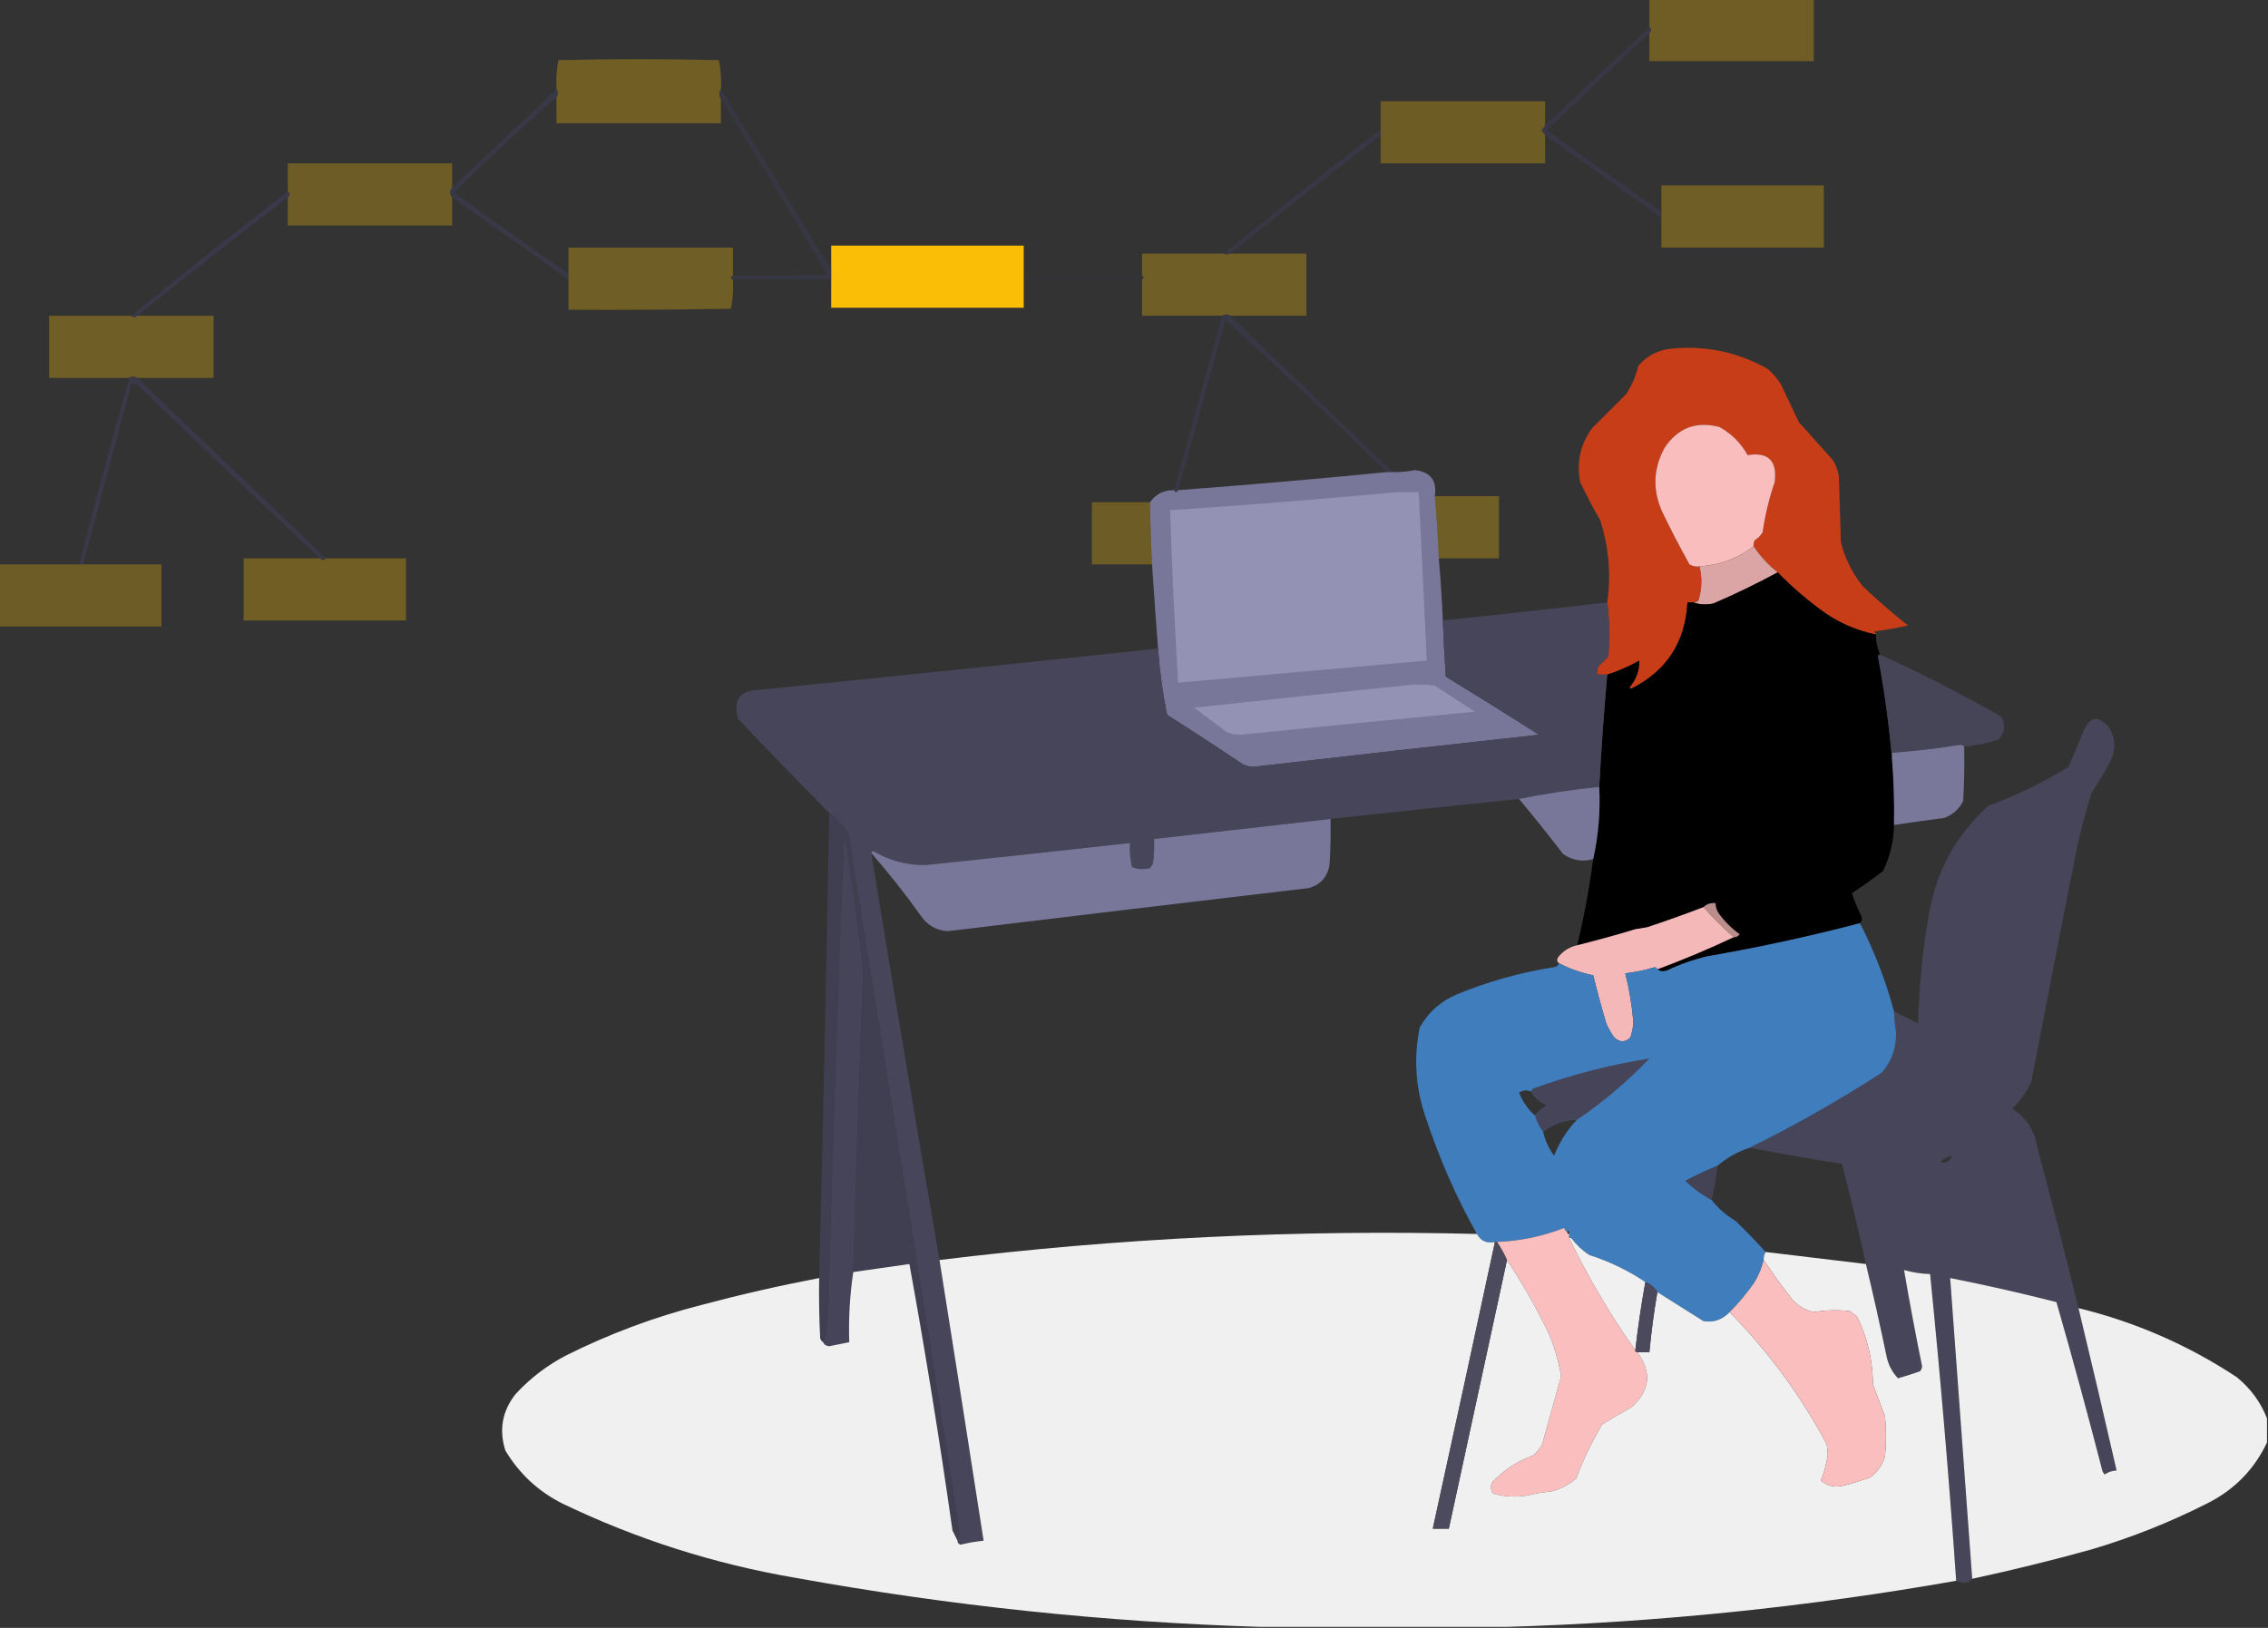 <?xml version="1.0" encoding="UTF-8"?>
<!DOCTYPE svg PUBLIC "-//W3C//DTD SVG 1.1//EN" "http://www.w3.org/Graphics/SVG/1.1/DTD/svg11.dtd">
<svg xmlns="http://www.w3.org/2000/svg" version="1.1" width="1131px" height="812px" style="shape-rendering:geometricPrecision; text-rendering:geometricPrecision; image-rendering:optimizeQuality; fill-rule:evenodd; clip-rule:evenodd" xmlns:xlink="http://www.w3.org/1999/xlink">
<rect width="100%" height="100%" fill="#333333" stroke="none"/>
<g><path style="opacity:0.294" fill="#ffc306" d="M 822.5,-0.5 C 849.833,-0.5 877.167,-0.5 904.5,-0.5C 904.5,9.833 904.5,20.167 904.5,30.5C 877.167,30.5 849.833,30.5 822.5,30.5C 822.5,25.833 822.5,21.167 822.5,16.5C 823.625,15.348 823.625,14.348 822.5,13.5C 822.5,8.833 822.5,4.167 822.5,-0.5 Z"/></g>
<g><path style="opacity:0.298" fill="#ffc306" d="M 359.5,44.5 C 358.506,45.999 358.506,47.666 359.5,49.5C 359.5,53.5 359.5,57.5 359.5,61.5C 332.167,61.5 304.833,61.5 277.5,61.5C 277.5,57.167 277.5,52.833 277.5,48.5C 278.354,46.965 278.354,45.632 277.5,44.5C 277.197,39.57 277.531,34.737 278.5,30C 305.167,29.333 331.833,29.333 358.5,30C 359.469,34.737 359.803,39.57 359.5,44.5 Z"/></g>
<g><path style="opacity:0.571" fill="#3e3b54" d="M 822.5,13.5 C 823.625,14.348 823.625,15.348 822.5,16.5C 805.369,32.463 788.369,48.629 771.5,65C 790.379,78.719 809.379,92.219 828.5,105.5C 828.5,106.5 828.5,107.5 828.5,108.5C 809.167,94.833 789.833,81.167 770.5,67.5C 770.047,66.542 769.381,65.708 768.5,65C 769.381,64.292 770.047,63.458 770.5,62.5C 787.833,46.167 805.167,29.833 822.5,13.5 Z"/></g>
<g><path style="opacity:0.291" fill="#fec206" d="M 770.5,62.5 C 770.047,63.458 769.381,64.292 768.5,65C 769.381,65.708 770.047,66.542 770.5,67.5C 770.5,72.167 770.5,76.833 770.5,81.5C 743.167,81.5 715.833,81.5 688.5,81.5C 688.5,76.833 688.5,72.167 688.5,67.5C 688.5,66.5 688.5,65.5 688.5,64.5C 688.5,59.833 688.5,55.167 688.5,50.5C 715.833,50.5 743.167,50.5 770.5,50.5C 770.5,54.5 770.5,58.5 770.5,62.5 Z"/></g>
<g><path style="opacity:0.64" fill="#3c3a52" d="M 688.5,64.5 C 688.5,65.5 688.5,66.5 688.5,67.5C 663.189,86.816 638.189,106.483 613.5,126.5C 612.202,127.116 611.202,127.116 610.5,126.5C 636.097,105.363 662.097,84.696 688.5,64.5 Z"/></g>
<g><path style="opacity:0.291" fill="#fec307" d="M 225.5,93.5 C 224.167,95.167 224.167,96.833 225.5,98.5C 225.5,103.167 225.5,107.833 225.5,112.5C 198.167,112.5 170.833,112.5 143.5,112.5C 143.5,107.833 143.5,103.167 143.5,98.5C 144.625,97.348 144.625,96.348 143.5,95.5C 143.5,90.833 143.5,86.167 143.5,81.5C 170.833,81.5 198.167,81.5 225.5,81.5C 225.5,85.5 225.5,89.5 225.5,93.5 Z"/></g>
<g><path style="opacity:0.298" fill="#fec206" d="M 828.5,108.5 C 828.5,107.5 828.5,106.5 828.5,105.5C 828.5,101.167 828.5,96.833 828.5,92.5C 855.5,92.5 882.5,92.5 909.5,92.5C 909.5,102.833 909.5,113.167 909.5,123.5C 882.5,123.5 855.5,123.5 828.5,123.5C 828.5,118.5 828.5,113.5 828.5,108.5 Z"/></g>
<g><path style="opacity:0.672" fill="#3e3b55" d="M 143.5,95.5 C 144.625,96.348 144.625,97.348 143.5,98.5C 118.189,117.816 93.189,137.483 68.5,157.5C 67.348,158.625 66.348,158.625 65.5,157.5C 91.188,136.483 117.188,115.817 143.5,95.5 Z"/></g>
<g><path style="opacity:0.635" fill="#3d3b53" d="M 277.5,44.5 C 278.354,45.632 278.354,46.965 277.5,48.5C 260.069,63.761 243.069,79.594 226.5,96C 245.379,109.719 264.379,123.219 283.5,136.5C 283.5,137.5 283.5,138.5 283.5,139.5C 264.167,125.833 244.833,112.167 225.5,98.5C 224.167,96.833 224.167,95.167 225.5,93.5C 242.833,77.167 260.167,60.833 277.5,44.5 Z"/></g>
<g><path style="opacity:0.984" fill="#fec007" d="M 510.5,137.5 C 510.5,138.167 510.5,138.833 510.5,139.5C 510.5,144.167 510.5,148.833 510.5,153.5C 478.5,153.5 446.5,153.5 414.5,153.5C 414.5,148.833 414.5,144.167 414.5,139.5C 414.5,137.833 414.5,136.167 414.5,134.5C 414.5,130.5 414.5,126.5 414.5,122.5C 446.5,122.5 478.5,122.5 510.5,122.5C 510.5,127.5 510.5,132.5 510.5,137.5 Z"/></g>
<g><path style="opacity:0.298" fill="#fec206" d="M 365.5,137.5 C 364.167,138.167 364.167,138.833 365.5,139.5C 365.803,144.43 365.469,149.263 364.5,154C 337.502,154.5 310.502,154.667 283.5,154.5C 283.5,149.5 283.5,144.5 283.5,139.5C 283.5,138.5 283.5,137.5 283.5,136.5C 283.5,132.167 283.5,127.833 283.5,123.5C 310.833,123.5 338.167,123.5 365.5,123.5C 365.5,128.167 365.5,132.833 365.5,137.5 Z"/></g>
<g><path style="opacity:0.298" fill="#fec207" d="M 610.5,126.5 C 611.202,127.116 612.202,127.116 613.5,126.5C 626.167,126.5 638.833,126.5 651.5,126.5C 651.5,136.833 651.5,147.167 651.5,157.5C 638.833,157.5 626.167,157.5 613.5,157.5C 611.965,156.646 610.632,156.646 609.5,157.5C 596.167,157.5 582.833,157.5 569.5,157.5C 569.5,151.5 569.5,145.5 569.5,139.5C 570.506,138.604 570.506,137.938 569.5,137.5C 569.5,133.833 569.5,130.167 569.5,126.5C 583.167,126.5 596.833,126.5 610.5,126.5 Z"/></g>
<g><path style="opacity:0.503" fill="#3d3b55" d="M 359.5,44.5 C 377.833,74.5 396.167,104.5 414.5,134.5C 414.5,136.167 414.5,137.833 414.5,139.5C 398.167,139.5 381.833,139.5 365.5,139.5C 364.167,138.833 364.167,138.167 365.5,137.5C 381.17,137.667 396.837,137.5 412.5,137C 395.185,107.52 377.518,78.354 359.5,49.5C 358.506,47.666 358.506,45.999 359.5,44.5 Z"/></g>
<g><path style="opacity:0.173" fill="#3f3f56" d="M 510.5,137.5 C 530.167,137.5 549.833,137.5 569.5,137.5C 570.506,137.938 570.506,138.604 569.5,139.5C 549.833,139.5 530.167,139.5 510.5,139.5C 510.5,138.833 510.5,138.167 510.5,137.5 Z"/></g>
<g><path style="opacity:0.298" fill="#fec207" d="M 65.5,157.5 C 66.348,158.625 67.348,158.625 68.5,157.5C 81.167,157.5 93.833,157.5 106.5,157.5C 106.5,167.833 106.5,178.167 106.5,188.5C 93.833,188.5 81.167,188.5 68.5,188.5C 66.965,187.646 65.632,187.646 64.5,188.5C 51.167,188.5 37.833,188.5 24.5,188.5C 24.5,178.167 24.5,167.833 24.5,157.5C 38.167,157.5 51.833,157.5 65.5,157.5 Z"/></g>
<g><path style="opacity:0.55" fill="#3d3b54" d="M 613.5,157.5 C 640.5,183.5 667.5,209.5 694.5,235.5C 693.5,235.5 692.5,235.5 691.5,235.5C 665.167,209.667 638.333,184.334 611,159.5C 603.315,187.912 595.481,216.245 587.5,244.5C 586.833,245.833 586.167,245.833 585.5,244.5C 593.348,215.44 601.348,186.44 609.5,157.5C 610.632,156.646 611.965,156.646 613.5,157.5 Z"/></g>
<g><path style="opacity:1" fill="#c73d17" d="M 935.5,316.5 C 926.492,314.664 918.159,311.164 910.5,306C 901.799,299.842 893.799,293.008 886.5,285.5C 881.821,281.82 877.821,277.486 874.5,272.5C 874.351,271.448 874.517,270.448 875,269.5C 876.667,268.5 878,267.167 879,265.5C 880.213,256.98 882.213,248.647 885,240.5C 886.35,229.849 881.85,225.349 871.5,227C 868.167,221 863.5,216.333 857.5,213C 845.835,209.914 836.669,213.414 830,223.5C 824.365,233.987 824.032,244.654 829,255.5C 833.26,264.355 837.76,273.022 842.5,281.5C 844.045,282.452 845.712,282.785 847.5,282.5C 848.931,288.202 848.764,293.869 847,299.5C 846.329,300.252 845.496,300.586 844.5,300.5C 843.5,300.5 842.5,300.5 841.5,300.5C 840.42,320.352 831.087,334.686 813.5,343.5C 813.167,343.333 812.833,343.167 812.5,343C 815.845,339.133 817.511,334.633 817.5,329.5C 812.394,332.387 807.061,334.72 801.5,336.5C 799.833,336.5 798.167,336.5 796.5,336.5C 796.343,335.127 796.51,333.793 797,332.5C 798.709,330.825 800.376,329.158 802,327.5C 802.804,318.422 802.637,309.422 801.5,300.5C 803.467,286.704 802.3,273.038 798,259.5C 794.397,253.293 791.064,246.96 788,240.5C 786.081,230.599 788.081,221.599 794,213.5C 799.667,207.833 805.333,202.167 811,196.5C 813.771,192.196 815.771,187.529 817,182.5C 821.085,177.707 826.251,174.874 832.5,174C 849.938,172.111 866.271,175.444 881.5,184C 884.04,186.205 886.207,188.705 888,191.5C 891.007,197.868 894.007,204.201 897,210.5C 902.667,216.833 908.333,223.167 914,229.5C 915.562,231.957 916.562,234.624 917,237.5C 917.333,248.5 917.667,259.5 918,270.5C 920.08,278.66 923.747,285.993 929,292.5C 936.205,299.373 943.705,305.873 951.5,312C 945.889,313.244 940.222,314.244 934.5,315C 935.056,315.383 935.389,315.883 935.5,316.5 Z"/></g>
<g><path style="opacity:1" fill="#fabdbd" d="M 874.5,272.5 C 866.571,278.589 857.571,281.922 847.5,282.5C 845.712,282.785 844.045,282.452 842.5,281.5C 837.76,273.022 833.26,264.355 829,255.5C 824.032,244.654 824.365,233.987 830,223.5C 836.669,213.414 845.835,209.914 857.5,213C 863.5,216.333 868.167,221 871.5,227C 881.85,225.349 886.35,229.849 885,240.5C 882.213,248.647 880.213,256.98 879,265.5C 878,267.167 876.667,268.5 875,269.5C 874.517,270.448 874.351,271.448 874.5,272.5 Z"/></g>
<g><path style="opacity:0.991" fill="#79789a" d="M 715.5,247.5 C 716.424,257.803 717.091,268.136 717.5,278.5C 718.401,288.81 719.067,299.143 719.5,309.5C 719.834,318.839 720.334,328.172 721,337.5C 736.584,347.041 752.084,356.708 767.5,366.5C 719.986,371.683 672.486,377.017 625,382.5C 623.033,382.458 621.199,381.958 619.5,381C 607.085,372.709 594.585,364.542 582,356.5C 579.798,345.585 578.298,334.585 577.5,323.5C 576.412,309.509 575.412,295.509 574.5,281.5C 573.982,271.174 573.649,260.841 573.5,250.5C 576.339,246.438 580.339,244.438 585.5,244.5C 586.167,245.833 586.833,245.833 587.5,244.5C 622.252,241.904 656.918,238.904 691.5,235.5C 692.5,235.5 693.5,235.5 694.5,235.5C 698.202,235.579 701.868,235.246 705.5,234.5C 713.338,235.34 716.671,239.674 715.5,247.5 Z"/></g>
<g><path style="opacity:1" fill="#9392b5" d="M 696.5,245.5 C 700.167,245.5 703.833,245.5 707.5,245.5C 708.798,273.502 710.132,301.502 711.5,329.5C 670.166,333.167 628.833,336.833 587.5,340.5C 585.782,311.855 584.449,283.188 583.5,254.5C 621.348,252.002 659.015,249.002 696.5,245.5 Z"/></g>
<g><path style="opacity:0.298" fill="#fec207" d="M 715.5,247.5 C 726.167,247.5 736.833,247.5 747.5,247.5C 747.5,257.833 747.5,268.167 747.5,278.5C 737.5,278.5 727.5,278.5 717.5,278.5C 717.091,268.136 716.424,257.803 715.5,247.5 Z"/></g>
<g><path style="opacity:0.675" fill="#3e3b54" d="M 68.5,188.5 C 99.833,218.5 131.167,248.5 162.5,278.5C 161.652,279.625 160.652,279.625 159.5,278.5C 129.062,249.899 98.729,221.065 68.5,192C 67.552,191.517 66.552,191.351 65.5,191.5C 57.5,221.5 49.5,251.5 41.5,281.5C 40.833,281.5 40.167,281.5 39.5,281.5C 47.364,250.376 55.698,219.376 64.5,188.5C 65.632,187.646 66.965,187.646 68.5,188.5 Z"/></g>
<g><path style="opacity:0.292" fill="#fec208" d="M 573.5,250.5 C 573.649,260.841 573.982,271.174 574.5,281.5C 564.5,281.5 554.5,281.5 544.5,281.5C 544.5,271.167 544.5,260.833 544.5,250.5C 554.167,250.5 563.833,250.5 573.5,250.5 Z"/></g>
<g><path style="opacity:1" fill="#daa5a4" d="M 874.5,272.5 C 877.821,277.486 881.821,281.82 886.5,285.5C 876.144,291.129 865.477,296.296 854.5,301C 850.973,301.808 847.64,301.641 844.5,300.5C 845.496,300.586 846.329,300.252 847,299.5C 848.764,293.869 848.931,288.202 847.5,282.5C 857.571,281.922 866.571,278.589 874.5,272.5 Z"/></g>
<g><path style="opacity:0.298" fill="#ffc206" d="M 159.5,278.5 C 160.652,279.625 161.652,279.625 162.5,278.5C 175.833,278.5 189.167,278.5 202.5,278.5C 202.5,288.833 202.5,299.167 202.5,309.5C 175.5,309.5 148.5,309.5 121.5,309.5C 121.5,299.167 121.5,288.833 121.5,278.5C 134.167,278.5 146.833,278.5 159.5,278.5 Z"/></g>
<g><path style="opacity:0.291" fill="#fec207" d="M -0.5,281.5 C 12.833,281.5 26.167,281.5 39.5,281.5C 40.167,281.5 40.833,281.5 41.5,281.5C 54.5,281.5 67.5,281.5 80.5,281.5C 80.5,291.833 80.5,302.167 80.5,312.5C 53.5,312.5 26.5,312.5 -0.5,312.5C -0.5,302.167 -0.5,291.833 -0.5,281.5 Z"/></g>
<g><path style="opacity:1" fill="#010000" d="M 886.5,285.5 C 893.799,293.008 901.799,299.842 910.5,306C 918.159,311.164 926.492,314.664 935.5,316.5C 935.428,319.72 936.095,323.053 937.5,326.5C 936.957,326.56 936.624,326.893 936.5,327.5C 939.694,344.519 942.027,361.519 943.5,378.5C 944.38,389.473 944.713,400.473 944.5,411.5C 944.37,419.584 942.537,427.251 939,434.5C 933.972,438.361 928.806,442.028 923.5,445.5C 924.707,449.287 926.207,452.954 928,456.5C 928.765,458.066 928.598,459.399 927.5,460.5C 902.441,467.079 877.108,472.579 851.5,477C 844.574,478.62 837.908,480.953 831.5,484C 829.613,484.78 827.946,484.613 826.5,483.5C 839.461,478.681 852.127,473.348 864.5,467.5C 865.756,467.539 866.756,467.039 867.5,466C 863.43,463.053 859.93,459.553 857,455.5C 855.991,453.975 855.491,452.308 855.5,450.5C 853.102,450.259 851.102,450.926 849.5,452.5C 840.227,456.035 830.893,459.369 821.5,462.5C 822.008,459.824 822.175,457.157 822,454.5C 819.618,457.427 817.118,460.261 814.5,463C 814.728,463.399 815.062,463.565 815.5,463.5C 806.004,466.392 796.337,469.059 786.5,471.5C 789.904,457.422 792.571,443.089 794.5,428.5C 797.117,416.691 798.117,404.691 797.5,392.5C 798.514,373.96 799.848,355.293 801.5,336.5C 807.061,334.72 812.394,332.387 817.5,329.5C 817.511,334.633 815.845,339.133 812.5,343C 812.833,343.167 813.167,343.333 813.5,343.5C 831.087,334.686 840.42,320.352 841.5,300.5C 842.5,300.5 843.5,300.5 844.5,300.5C 847.64,301.641 850.973,301.808 854.5,301C 865.477,296.296 876.144,291.129 886.5,285.5 Z M 821.5,462.5 C 819.5,462.833 817.5,463.167 815.5,463.5C 815.062,463.565 814.728,463.399 814.5,463C 817.118,460.261 819.618,457.427 822,454.5C 822.175,457.157 822.008,459.824 821.5,462.5 Z"/></g>
<g><path style="opacity:0.992" fill="#47465a" d="M 801.5,300.5 C 802.637,309.422 802.804,318.422 802,327.5C 800.376,329.158 798.709,330.825 797,332.5C 796.51,333.793 796.343,335.127 796.5,336.5C 798.167,336.5 799.833,336.5 801.5,336.5C 799.848,355.293 798.514,373.96 797.5,392.5C 783.945,393.864 770.612,395.864 757.5,398.5C 726.16,401.76 694.826,405.093 663.5,408.5C 634.156,411.835 604.822,415.168 575.5,418.5C 575.666,422.514 575.499,426.514 575,430.5C 574.626,431.416 574.126,432.25 573.5,433C 570.446,433.821 567.446,433.655 564.5,432.5C 563.567,428.571 563.234,424.571 563.5,420.5C 529.518,424.313 495.518,427.98 461.5,431.5C 452.183,431.617 443.517,429.284 435.5,424.5C 434.893,424.624 434.56,424.957 434.5,425.5C 445.511,493.231 456.844,560.898 468.5,628.5C 475.927,675.154 483.26,721.821 490.5,768.5C 486.625,768.896 482.792,769.562 479,770.5C 477.97,770.164 477.47,769.497 477.5,768.5C 478.158,767.207 478.492,765.707 478.5,764C 460.163,647.809 441.663,531.642 423,415.5C 420.282,411.619 417.116,408.285 413.5,405.5C 398.2,390.033 383.034,374.366 368,358.5C 365.458,348.784 369.291,343.951 379.5,344C 445.546,337.362 511.546,330.529 577.5,323.5C 578.298,334.585 579.798,345.585 582,356.5C 594.585,364.542 607.085,372.709 619.5,381C 621.199,381.958 623.033,382.458 625,382.5C 672.486,377.017 719.986,371.683 767.5,366.5C 752.084,356.708 736.584,347.041 721,337.5C 720.334,328.172 719.834,318.839 719.5,309.5C 746.886,306.628 774.219,303.628 801.5,300.5 Z"/></g>
<g><path style="opacity:0.979" fill="#474659" d="M 937.5,326.5 C 958.161,335.913 978.327,346.247 998,357.5C 1000.27,361.714 999.769,365.547 996.5,369C 990.919,370.71 985.252,371.877 979.5,372.5C 979.083,371.876 978.416,371.543 977.5,371.5C 966.221,373.327 954.888,374.66 943.5,375.5C 943.5,376.5 943.5,377.5 943.5,378.5C 942.027,361.519 939.694,344.519 936.5,327.5C 936.624,326.893 936.957,326.56 937.5,326.5 Z"/></g>
<g><path style="opacity:1" fill="#9392b5" d="M 704.5,341.5 C 708.182,341.335 711.848,341.501 715.5,342C 722.167,346.333 728.833,350.667 735.5,355C 696.489,358.739 657.489,362.572 618.5,366.5C 616.035,366.522 613.702,366.022 611.5,365C 606.167,361 600.833,357 595.5,353C 631.957,349.041 668.29,345.208 704.5,341.5 Z"/></g>
<g><path style="opacity:0.981" fill="#47465a" d="M 1036.5,652.5 C 1042.99,679.456 1049.32,706.456 1055.5,733.5C 1053.32,733.586 1051.32,734.253 1049.5,735.5C 1049.17,735 1048.83,734.5 1048.5,734C 1041.21,705.678 1033.55,677.511 1025.5,649.5C 1018.03,621.102 1010.37,592.768 1002.5,564.5C 991.157,574.01 980.657,584.344 971,595.5C 969.336,599.156 968.503,602.99 968.5,607C 969.874,617.208 971.207,627.375 972.5,637.5C 976.152,687.324 979.819,737.324 983.5,787.5C 982.666,788.748 981.333,789.415 979.5,789.5C 977.955,789.489 976.622,789.156 975.5,788.5C 971.945,737.393 967.611,686.393 962.5,635.5C 961.501,625.508 960.501,615.508 959.5,605.5C 960.297,600.079 961.13,594.746 962,589.5C 954.291,586.616 946.458,584.45 938.5,583C 942.359,599.795 946.026,616.628 949.5,633.5C 952.237,649.52 955.237,665.52 958.5,681.5C 958.392,682.442 958.059,683.275 957.5,684C 953.864,685.268 950.197,686.434 946.5,687.5C 943.843,684.766 942.009,681.432 941,677.5C 937.709,661.738 934.209,646.071 930.5,630.5C 926.815,613.758 922.815,597.092 918.5,580.5C 902.998,578.099 887.665,575.432 872.5,572.5C 895.253,561.291 917.253,548.791 938.5,535C 943.5,529.148 945.833,522.315 945.5,514.5C 944.947,511.183 944.614,507.85 944.5,504.5C 948.447,506.473 952.447,508.473 956.5,510.5C 956.956,492.022 958.79,473.689 962,455.5C 965.748,434.159 975.581,416.326 991.5,402C 1005.51,396.829 1018.84,390.329 1031.5,382.5C 1034.09,376.575 1036.59,370.575 1039,364.5C 1042.18,357.381 1046.35,356.715 1051.5,362.5C 1055.17,368.363 1055.34,374.363 1052,380.5C 1049.25,385.666 1046.25,390.666 1043,395.5C 1040.36,404.079 1038.02,412.746 1036,421.5C 1028.2,460.809 1020.54,500.142 1013,539.5C 1010.69,544.613 1007.53,549.113 1003.5,553C 1010.53,557.534 1014.7,564.034 1016,572.5C 1023.15,599.1 1029.98,625.766 1036.5,652.5 Z M 1025.5,649.5 C 1007.92,645.02 990.25,641.02 972.5,637.5C 971.207,627.375 969.874,617.208 968.5,607C 968.503,602.99 969.336,599.156 971,595.5C 980.657,584.344 991.157,574.01 1002.5,564.5C 1010.37,592.768 1018.03,621.102 1025.5,649.5 Z M 973.5,576.5 C 972.263,579.467 970.263,580.467 967.5,579.5C 969.243,577.962 971.243,576.962 973.5,576.5 Z M 962.5,635.5 C 958.048,635.369 953.714,634.702 949.5,633.5C 946.026,616.628 942.359,599.795 938.5,583C 946.458,584.45 954.291,586.616 962,589.5C 961.13,594.746 960.297,600.079 959.5,605.5C 960.501,615.508 961.501,625.508 962.5,635.5 Z"/></g>
<g><path style="opacity:0.988" fill="#79789b" d="M 979.5,372.5 C 979.666,381.506 979.5,390.506 979,399.5C 976.955,403.603 973.788,406.436 969.5,408C 961.105,409.09 952.772,410.257 944.5,411.5C 944.713,400.473 944.38,389.473 943.5,378.5C 943.5,377.5 943.5,376.5 943.5,375.5C 954.888,374.66 966.221,373.327 977.5,371.5C 978.416,371.543 979.083,371.876 979.5,372.5 Z"/></g>
<g><path style="opacity:0.987" fill="#79789b" d="M 797.5,392.5 C 798.117,404.691 797.117,416.691 794.5,428.5C 789.148,430.064 784.148,429.231 779.5,426C 772.303,416.646 764.969,407.479 757.5,398.5C 770.612,395.864 783.945,393.864 797.5,392.5 Z"/></g>
<g><path style="opacity:0.987" fill="#79789b" d="M 663.5,408.5 C 663.666,416.174 663.5,423.841 663,431.5C 661.91,437.588 658.41,441.421 652.5,443C 592.482,450.058 532.482,457.224 472.5,464.5C 466.711,464.022 462.211,461.355 459,456.5C 451.296,445.734 443.129,435.4 434.5,425.5C 434.56,424.957 434.893,424.624 435.5,424.5C 443.517,429.284 452.183,431.617 461.5,431.5C 495.518,427.98 529.518,424.313 563.5,420.5C 563.234,424.571 563.567,428.571 564.5,432.5C 567.446,433.655 570.446,433.821 573.5,433C 574.126,432.25 574.626,431.416 575,430.5C 575.499,426.514 575.666,422.514 575.5,418.5C 604.822,415.168 634.156,411.835 663.5,408.5 Z"/></g>
<g><path style="opacity:0.976" fill="#464559" d="M 430.5,483.5 C 428.581,533.824 426.914,584.157 425.5,634.5C 423.77,646.048 423.104,657.715 423.5,669.5C 420.179,670.163 416.846,670.83 413.5,671.5C 411.97,671.36 410.97,670.693 410.5,669.5C 412.099,664.431 412.933,659.098 413,653.5C 415.043,574.019 417.71,494.685 421,415.5C 424.712,438.105 427.879,460.772 430.5,483.5 Z"/></g>
<g><path style="opacity:1" fill="#bb8d8a" d="M 864.5,467.5 C 859.119,462.785 854.119,457.785 849.5,452.5C 851.102,450.926 853.102,450.259 855.5,450.5C 855.491,452.308 855.991,453.975 857,455.5C 859.93,459.553 863.43,463.053 867.5,466C 866.756,467.039 865.756,467.539 864.5,467.5 Z"/></g>
<g><path style="opacity:0.995" fill="#f5b9b9" d="M 849.5,452.5 C 854.119,457.785 859.119,462.785 864.5,467.5C 852.127,473.348 839.461,478.681 826.5,483.5C 826.265,482.903 825.765,482.57 825,482.5C 820.25,483.95 815.417,484.95 810.5,485.5C 812.475,493.379 813.809,501.379 814.5,509.5C 814.458,512.259 813.958,514.925 813,517.5C 810.413,520.034 807.747,520.034 805,517.5C 803.414,515.33 802.08,512.996 801,510.5C 798.638,502.512 796.472,494.512 794.5,486.5C 788.501,485.279 782.834,483.279 777.5,480.5C 776.427,479.749 776.26,478.749 777,477.5C 779.464,474.353 782.63,472.353 786.5,471.5C 796.337,469.059 806.004,466.392 815.5,463.5C 817.5,463.167 819.5,462.833 821.5,462.5C 830.893,459.369 840.227,456.035 849.5,452.5 Z"/></g>
<g><path style="opacity:1" fill="#3f7dbd" d="M 927.5,460.5 C 934.742,474.561 940.409,489.228 944.5,504.5C 944.614,507.85 944.947,511.183 945.5,514.5C 945.833,522.315 943.5,529.148 938.5,535C 917.253,548.791 895.253,561.291 872.5,572.5C 866.475,574.506 861.142,577.506 856.5,581.5C 851.037,583.732 845.704,586.232 840.5,589C 844.431,592.771 848.764,595.938 853.5,598.5C 856.752,602.662 860.752,606.162 865.5,609C 870.731,614.062 875.731,619.229 880.5,624.5C 879.766,625.708 879.433,627.041 879.5,628.5C 878.572,632.362 877.072,636.029 875,639.5C 871.302,644.9 867.135,649.9 862.5,654.5C 858.95,658.276 854.616,659.776 849.5,659C 841.777,654.145 834.11,649.312 826.5,644.5C 825.135,642.14 823.135,640.473 820.5,639.5C 811.899,633.701 802.566,629.201 792.5,626C 789,623.666 786,620.832 783.5,617.5C 784.439,616.673 784.105,616.006 782.5,615.5C 782.539,613.776 782.206,613.443 781.5,614.5C 780.778,614.082 780.278,613.416 780,612.5C 769.245,616.685 758.078,619.018 746.5,619.5C 746.167,619.5 745.833,619.5 745.5,619.5C 741.425,620.341 738.425,619.008 736.5,615.5C 726.321,597.424 717.821,578.091 711,557.5C 705.872,542.709 704.872,527.709 708,512.5C 712.225,504.948 718.392,499.448 726.5,496C 741.959,489.635 757.959,485.135 774.5,482.5C 776.03,482.36 777.03,481.693 777.5,480.5C 782.834,483.279 788.501,485.279 794.5,486.5C 796.472,494.512 798.638,502.512 801,510.5C 802.08,512.996 803.414,515.33 805,517.5C 807.747,520.034 810.413,520.034 813,517.5C 813.958,514.925 814.458,512.259 814.5,509.5C 813.809,501.379 812.475,493.379 810.5,485.5C 815.417,484.95 820.25,483.95 825,482.5C 825.765,482.57 826.265,482.903 826.5,483.5C 827.946,484.613 829.613,484.78 831.5,484C 837.908,480.953 844.574,478.62 851.5,477C 877.108,472.579 902.441,467.079 927.5,460.5 Z M 763.5,544.5 C 765.483,547.475 768.15,549.808 771.5,551.5C 769.059,552.709 767.059,554.376 765.5,556.5C 762.016,553.412 759.35,549.579 757.5,545C 759.548,543.759 761.548,543.592 763.5,544.5 Z M 786.5,558.5 C 781.735,563.258 777.902,569.258 775,576.5C 772.344,572.856 770.511,568.856 769.5,564.5C 774.446,560.53 780.113,558.53 786.5,558.5 Z M 782.5,615.5 C 784.105,616.006 784.439,616.673 783.5,617.5C 783.167,617.5 782.833,617.5 782.5,617.5C 782.5,616.833 782.5,616.167 782.5,615.5 Z"/></g>
<g><path style="opacity:0.963" fill="#414052" d="M 413.5,405.5 C 417.116,408.285 420.282,411.619 423,415.5C 441.663,531.642 460.163,647.809 478.5,764C 478.492,765.707 478.158,767.207 477.5,768.5C 476.68,766.86 475.847,765.193 475,763.5C 468.674,718.884 461.508,674.551 453.5,630.5C 446.352,581.287 438.685,532.287 430.5,483.5C 427.879,460.772 424.712,438.105 421,415.5C 417.71,494.685 415.043,574.019 413,653.5C 412.933,659.098 412.099,664.431 410.5,669.5C 409.778,669.082 409.278,668.416 409,667.5C 408.5,657.506 408.334,647.506 408.5,637.5C 410.439,560.173 412.106,482.84 413.5,405.5 Z M 430.5,483.5 C 438.685,532.287 446.352,581.287 453.5,630.5C 444.167,631.833 434.833,633.167 425.5,634.5C 426.914,584.157 428.581,533.824 430.5,483.5 Z"/></g>
<g><path style="opacity:1" fill="#454458" d="M 786.5,558.5 C 780.113,558.53 774.446,560.53 769.5,564.5C 767.659,562.151 766.326,559.485 765.5,556.5C 767.059,554.376 769.059,552.709 771.5,551.5C 768.15,549.808 765.483,547.475 763.5,544.5C 763.611,543.883 763.944,543.383 764.5,543C 783.424,536.103 802.758,531.103 822.5,528C 811.46,539.56 799.46,549.726 786.5,558.5 Z"/></g>
<g><path style="opacity:0.951" fill="#464559" d="M 856.5,581.5 C 855.885,587.243 854.885,592.909 853.5,598.5C 848.764,595.938 844.431,592.771 840.5,589C 845.704,586.232 851.037,583.732 856.5,581.5 Z"/></g>
<g><path style="opacity:1" fill="#fabebe" d="M 781.5,614.5 C 781.5,615.167 781.833,615.5 782.5,615.5C 782.5,616.167 782.5,616.833 782.5,617.5C 791.991,637.163 802.991,655.829 815.5,673.5C 815.5,674.167 815.833,674.5 816.5,674.5C 823.886,684.528 822.886,693.694 813.5,702C 808.584,704.707 803.751,707.541 799,710.5C 793.881,719.072 789.548,728.072 786,737.5C 782.368,740.606 778.201,742.773 773.5,744C 769.442,744.34 765.442,745.007 761.5,746C 755.719,746.903 750.053,746.57 744.5,745C 743.424,743.274 743.257,741.441 744,739.5C 749.719,733.385 756.553,728.885 764.5,726C 766.359,724.442 767.859,722.609 769,720.5C 772.175,709.129 775.342,697.796 778.5,686.5C 777.254,678.925 775.087,671.592 772,664.5C 765.898,651.949 759.065,639.949 751.5,628.5C 750.087,625.339 748.42,622.339 746.5,619.5C 758.078,619.018 769.245,616.685 780,612.5C 780.278,613.416 780.778,614.082 781.5,614.5 Z"/></g>
<g><path style="opacity:0.995" fill="#f1f1f1" d="M 736.5,615.5 C 738.425,619.008 741.425,620.341 745.5,619.5C 735.273,667.198 724.94,714.865 714.5,762.5C 717.167,762.5 719.833,762.5 722.5,762.5C 732.169,717.817 741.835,673.15 751.5,628.5C 759.065,639.949 765.898,651.949 772,664.5C 775.087,671.592 777.254,678.925 778.5,686.5C 775.342,697.796 772.175,709.129 769,720.5C 767.859,722.609 766.359,724.442 764.5,726C 756.553,728.885 749.719,733.385 744,739.5C 743.257,741.441 743.424,743.274 744.5,745C 750.053,746.57 755.719,746.903 761.5,746C 765.442,745.007 769.442,744.34 773.5,744C 778.201,742.773 782.368,740.606 786,737.5C 789.548,728.072 793.881,719.072 799,710.5C 803.751,707.541 808.584,704.707 813.5,702C 822.886,693.694 823.886,684.528 816.5,674.5C 818.5,674.5 820.5,674.5 822.5,674.5C 823.445,664.443 824.779,654.443 826.5,644.5C 834.11,649.312 841.777,654.145 849.5,659C 854.616,659.776 858.95,658.276 862.5,654.5C 881.82,674.122 897.987,696.122 911,720.5C 911.167,722.167 911.333,723.833 911.5,725.5C 910.835,730.106 909.668,734.439 908,738.5C 911.338,741.318 915.171,742.151 919.5,741C 923.894,739.869 928.227,738.535 932.5,737C 936.128,734.362 938.628,730.862 940,726.5C 940.667,719.833 940.667,713.167 940,706.5C 937.994,701.157 935.994,695.823 934,690.5C 933.892,678.491 931.225,667.157 926,656.5C 924.745,655.789 923.579,654.956 922.5,654C 916.476,653.302 910.476,653.468 904.5,654.5C 900.411,653.587 896.911,651.587 894,648.5C 888.9,641.943 884.067,635.276 879.5,628.5C 879.433,627.041 879.766,625.708 880.5,624.5C 897.161,626.499 913.828,628.499 930.5,630.5C 934.209,646.071 937.709,661.738 941,677.5C 942.009,681.432 943.843,684.766 946.5,687.5C 950.197,686.434 953.864,685.268 957.5,684C 958.059,683.275 958.392,682.442 958.5,681.5C 955.237,665.52 952.237,649.52 949.5,633.5C 953.714,634.702 958.048,635.369 962.5,635.5C 967.611,686.393 971.945,737.393 975.5,788.5C 901.264,801.59 826.597,809.257 751.5,811.5C 710.5,811.5 669.5,811.5 628.5,811.5C 550.706,809.086 473.373,800.92 396.5,787C 356.066,780.077 317.399,767.744 280.5,750C 268.436,743.936 258.936,735.103 252,723.5C 248.775,713.22 250.442,703.887 257,695.5C 264.362,687.467 272.862,680.967 282.5,676C 303.927,665.301 326.26,656.968 349.5,651C 369.05,645.791 388.717,641.291 408.5,637.5C 408.334,647.506 408.5,657.506 409,667.5C 409.278,668.416 409.778,669.082 410.5,669.5C 410.97,670.693 411.97,671.36 413.5,671.5C 416.846,670.83 420.179,670.163 423.5,669.5C 423.104,657.715 423.77,646.048 425.5,634.5C 434.833,633.167 444.167,631.833 453.5,630.5C 461.508,674.551 468.674,718.884 475,763.5C 475.847,765.193 476.68,766.86 477.5,768.5C 477.47,769.497 477.97,770.164 479,770.5C 482.792,769.562 486.625,768.896 490.5,768.5C 483.26,721.821 475.927,675.154 468.5,628.5C 557.49,617.584 646.823,613.251 736.5,615.5 Z"/></g>
<g><path style="opacity:1" fill="#f1f0f0" d="M 782.5,617.5 C 782.833,617.5 783.167,617.5 783.5,617.5C 786,620.832 789,623.666 792.5,626C 802.566,629.201 811.899,633.701 820.5,639.5C 818.465,650.74 816.799,662.074 815.5,673.5C 802.991,655.829 791.991,637.163 782.5,617.5 Z"/></g>
<g><path style="opacity:1" fill="#4c4b5e" d="M 745.5,619.5 C 745.833,619.5 746.167,619.5 746.5,619.5C 748.42,622.339 750.087,625.339 751.5,628.5C 741.835,673.15 732.169,717.817 722.5,762.5C 719.833,762.5 717.167,762.5 714.5,762.5C 724.94,714.865 735.273,667.198 745.5,619.5 Z"/></g>
<g><path style="opacity:1" fill="#fabebe" d="M 879.5,628.5 C 884.067,635.276 888.9,641.943 894,648.5C 896.911,651.587 900.411,653.587 904.5,654.5C 910.476,653.468 916.476,653.302 922.5,654C 923.579,654.956 924.745,655.789 926,656.5C 931.225,667.157 933.892,678.491 934,690.5C 935.994,695.823 937.994,701.157 940,706.5C 940.667,713.167 940.667,719.833 940,726.5C 938.628,730.862 936.128,734.362 932.5,737C 928.227,738.535 923.894,739.869 919.5,741C 915.171,742.151 911.338,741.318 908,738.5C 909.668,734.439 910.835,730.106 911.5,725.5C 911.333,723.833 911.167,722.167 911,720.5C 897.987,696.122 881.82,674.122 862.5,654.5C 867.135,649.9 871.302,644.9 875,639.5C 877.072,636.029 878.572,632.362 879.5,628.5 Z"/></g>
<g><path style="opacity:0.991" fill="#f1f1f1" d="M 972.5,637.5 C 990.25,641.02 1007.92,645.02 1025.5,649.5C 1033.55,677.511 1041.21,705.678 1048.5,734C 1048.83,734.5 1049.17,735 1049.5,735.5C 1051.32,734.253 1053.32,733.586 1055.5,733.5C 1049.32,706.456 1042.99,679.456 1036.5,652.5C 1064.91,659.463 1091.25,670.963 1115.5,687C 1122.38,692.641 1127.38,699.474 1130.5,707.5C 1130.5,711.5 1130.5,715.5 1130.5,719.5C 1124.13,733.039 1114.13,743.206 1100.5,750C 1081.87,759.432 1062.54,767.099 1042.5,773C 1022.94,778.411 1003.27,783.244 983.5,787.5C 979.819,737.324 976.152,687.324 972.5,637.5 Z"/></g>
<g><path style="opacity:1" fill="#4b4a5d" d="M 820.5,639.5 C 823.135,640.473 825.135,642.14 826.5,644.5C 824.779,654.443 823.445,664.443 822.5,674.5C 820.5,674.5 818.5,674.5 816.5,674.5C 815.833,674.5 815.5,674.167 815.5,673.5C 816.799,662.074 818.465,650.74 820.5,639.5 Z"/></g>
</svg>
